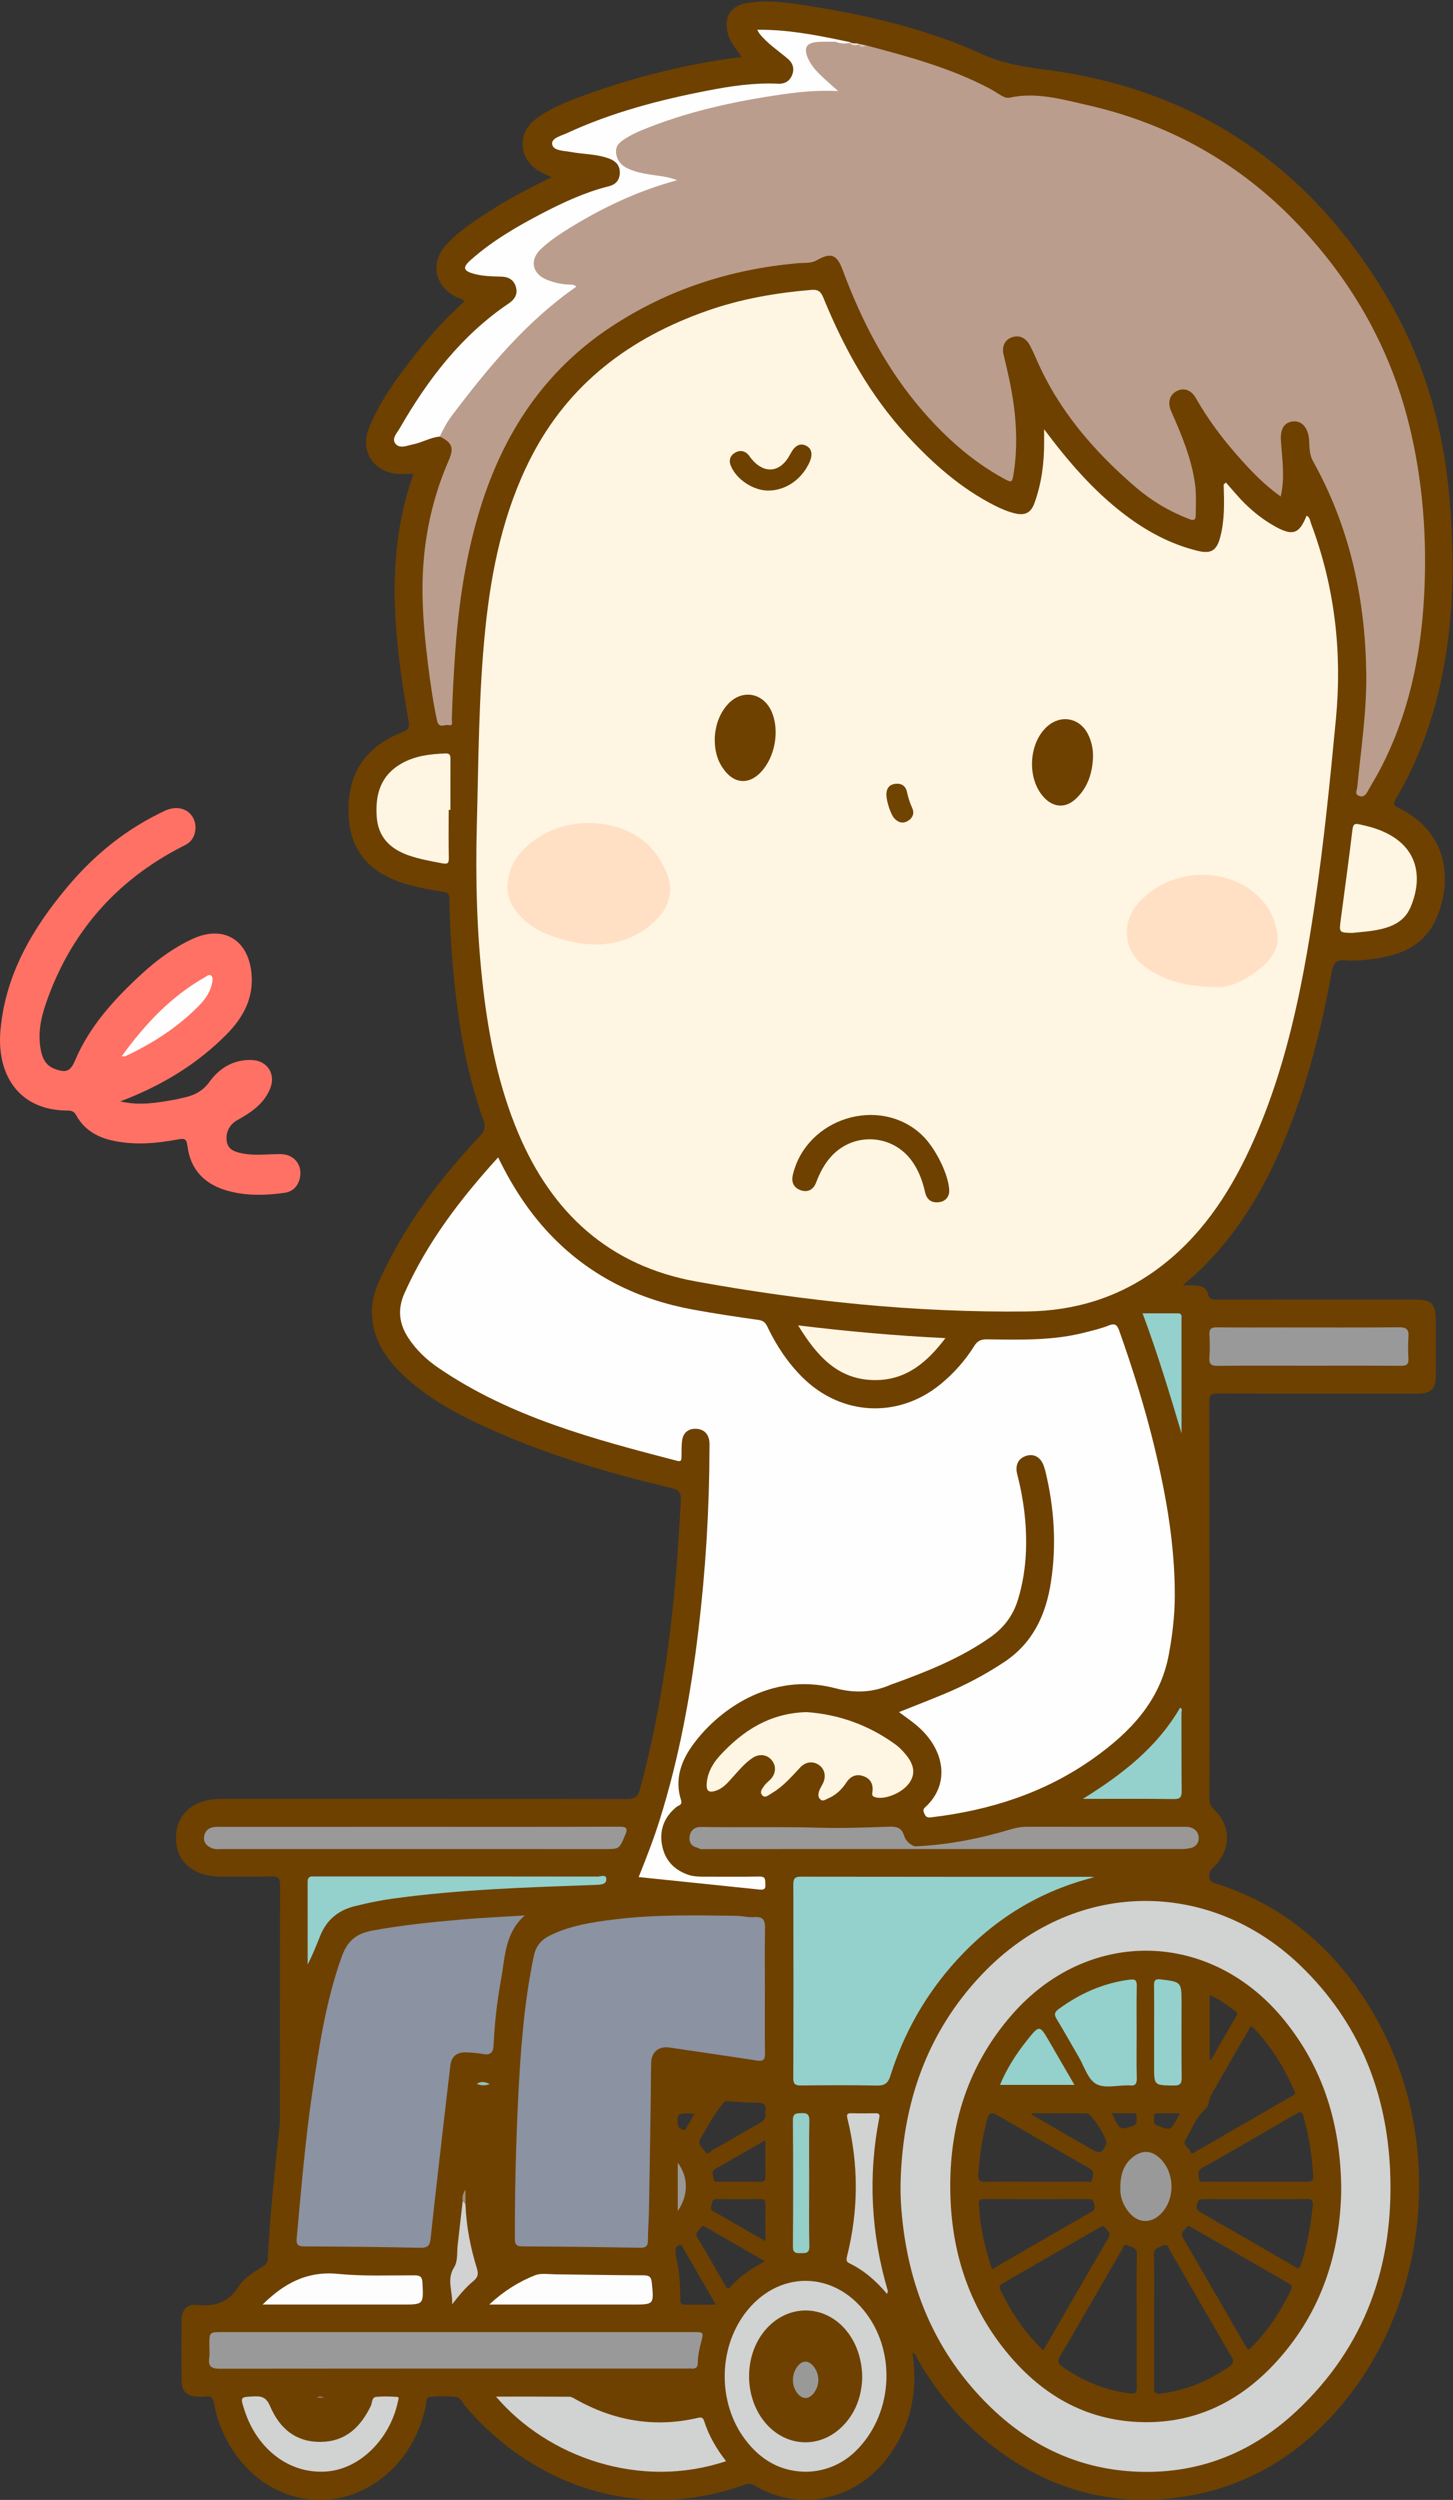 <?xml version="1.0" encoding="UTF-8"?>
<!DOCTYPE svg PUBLIC "-//W3C//DTD SVG 1.1//EN" "http://www.w3.org/Graphics/SVG/1.1/DTD/svg11.dtd">
<svg version="1.1" xmlns="http://www.w3.org/2000/svg" xmlns:xlink="http://www.w3.org/1999/xlink" x="0" y="0" width="832" height="1431" viewBox="0, 0, 832, 1431">
  <rect x="0" y="0" width="832" height="1431" fill="#333333" stroke="none"/>
  <defs>
    <clipPath id="Clip_1">
      <path d="M0.06,0.85 L831.727,0.85 L831.727,1431 L0.06,1431 z"/>
    </clipPath>
  </defs>
  <g id="Layer_1">
    <g clip-path="url(#Clip_1)">
      <path d="M679.113,1275.34 C680.253,1273.3 681.548,1274.58 682.804,1275.3 C701.082,1285.84 719.357,1296.38 737.653,1306.89 C739.247,1307.81 740.316,1308.55 739.278,1310.72 C733.482,1322.81 726.235,1333.88 716.782,1343.44 C716.318,1343.91 715.811,1344.34 715.412,1344.7 C713.888,1344.92 713.703,1343.7 713.251,1342.92 C701.263,1322.21 689.349,1301.47 677.283,1280.81 C675.588,1277.91 678.176,1277.02 679.113,1275.34 z M678.848,1224.73 C682.524,1218.89 684.626,1212.01 690.138,1207.36 C692.519,1205.35 691.894,1202.07 693.252,1199.68 C700.465,1186.98 707.787,1174.35 715.122,1161.72 C715.666,1160.78 716.019,1158.95 717.867,1160.88 C727.981,1171.46 735.505,1183.68 741.251,1197.06 C741.316,1197.21 741.389,1197.36 741.504,1197.61 C741.719,1199.07 740.438,1199.41 739.485,1199.97 C721.244,1210.52 703.001,1221.07 684.731,1231.57 C683.881,1232.06 682.509,1233.54 681.839,1231.87 C680.868,1229.45 676.85,1227.9 678.848,1224.73 z M692.672,1142.04 C698.369,1144.38 702.867,1147.95 707.487,1151.34 C708.779,1152.29 708.471,1153.11 707.806,1154.25 C703.001,1162.49 698.251,1170.76 693.484,1179.02 C693.213,1178.94 692.942,1178.86 692.672,1178.78 C692.672,1166.71 692.672,1154.63 692.672,1142.04 z M746.297,1211.17 C749.441,1222.41 751.335,1233.83 751.908,1245.5 C752.062,1248.65 750.665,1248.93 748.115,1248.9 C738.473,1248.78 728.828,1248.85 719.185,1248.85 C709.541,1248.85 699.897,1248.88 690.253,1248.82 C688.805,1248.81 686.752,1249.69 686.534,1246.91 C686.359,1244.68 685.39,1242.68 688.305,1241.03 C706.49,1230.73 724.573,1220.25 742.632,1209.73 C744.831,1208.44 745.617,1208.74 746.297,1211.17 z M751.691,1262.44 C750.585,1273.88 748.499,1285.1 745.054,1296.1 C743.982,1299.52 742.636,1298.15 740.868,1297.13 C723.038,1286.83 705.216,1276.52 687.332,1266.33 C685.175,1265.1 684.88,1263.97 685.472,1261.59 C686.067,1259.2 687.159,1258.8 689.246,1258.82 C699.231,1258.89 709.217,1258.85 719.202,1258.85 C728.855,1258.85 738.509,1258.94 748.159,1258.79 C751,1258.74 751.97,1259.54 751.691,1262.44 z M703.868,1354.7 C692.035,1362.84 679.239,1368.28 664.874,1370.11 C661.122,1370.59 660.79,1369.37 660.819,1366.31 C660.938,1353.66 660.869,1341 660.869,1328.35 C660.869,1315.86 661.112,1303.37 660.731,1290.9 C660.606,1286.78 663.076,1286.7 665.589,1285.55 C669.01,1283.99 669.16,1286.92 670.07,1288.49 C681.755,1308.59 693.299,1328.78 705.057,1348.84 C706.654,1351.57 706.446,1352.92 703.868,1354.7 z M660.912,1211.65 C660.621,1209.22 662.593,1209.72 663.975,1209.7 C667.622,1209.65 671.27,1209.68 675.698,1209.68 C674.819,1211.28 674.364,1212.13 673.89,1212.97 C670.118,1219.65 670.205,1219.41 663.005,1216.88 C659.705,1215.72 661.133,1213.5 660.912,1211.65 z M650.872,1328.41 C650.872,1341.06 650.786,1353.7 650.933,1366.35 C650.97,1369.49 650.434,1370.48 646.907,1370.04 C632.722,1368.26 620.069,1362.88 608.403,1354.82 C605.987,1353.15 605.182,1351.86 606.925,1348.9 C618.794,1328.72 630.422,1308.4 642.188,1288.16 C643.031,1286.71 643.198,1284.05 646.323,1285.51 C648.65,1286.6 651.096,1286.56 650.995,1290.48 C650.666,1303.12 650.872,1315.77 650.872,1328.41 z M572.917,1310.98 C572.009,1309.11 572.282,1308.09 574.135,1307.03 C592.56,1296.48 610.942,1285.85 629.324,1275.23 C630.679,1274.44 631.951,1273.56 633.07,1275.48 C634.034,1277.13 636.464,1277.97 634.763,1280.88 C622.287,1302.2 609.996,1323.63 597.407,1345.44 C586.617,1335.22 579.075,1323.6 572.917,1310.98 z M560.504,1261.78 C560.388,1259.66 560.868,1258.81 563.141,1258.81 C583.266,1258.88 603.391,1258.88 623.516,1258.81 C625.811,1258.8 626.271,1260.11 626.622,1261.84 C626.954,1263.47 627.347,1264.75 625.274,1265.94 C606.269,1276.79 587.355,1287.8 568.083,1298.96 C563.845,1286.66 561.199,1274.44 560.504,1261.78 z M560.161,1244.79 C560.946,1233.98 562.456,1223.33 565.325,1212.85 C566.283,1209.35 567.814,1208.9 570.58,1210.49 C588.422,1220.78 606.217,1231.15 624.116,1241.34 C626.924,1242.94 625.616,1245.01 625.55,1246.97 C625.457,1249.71 623.217,1248.8 621.773,1248.81 C612.115,1248.89 602.457,1248.85 592.799,1248.85 C583.308,1248.85 573.813,1248.71 564.327,1248.93 C561.066,1249 559.918,1248.14 560.161,1244.79 z M590.994,1209.69 C601.426,1209.69 611.858,1209.64 622.289,1209.72 C625.21,1209.74 634.534,1224.73 633.406,1227.36 C631.177,1232.57 629.796,1233 624.799,1230.12 C613.484,1223.58 602.166,1217.05 590.848,1210.52 C590.897,1210.24 590.946,1209.97 590.994,1209.69 z M647.049,1209.73 C648.565,1209.8 651.057,1208.61 650.87,1211.88 C650.747,1214.01 651.598,1216.13 648.14,1217.15 C641.221,1219.17 641.318,1219.5 636.685,1209.69 C640.448,1209.69 643.754,1209.59 647.049,1209.73 z M434.572,1215.64 C425.562,1220.57 416.746,1225.86 407.791,1230.89 C406.617,1231.55 405.071,1234.01 403.78,1231.62 C402.537,1229.32 398.889,1227.77 401.13,1224.02 C405.261,1217.11 409.043,1209.99 414.221,1203.75 C415.367,1202.37 416.557,1202.81 417.785,1202.87 C422.918,1203.1 428.051,1203.66 433.179,1203.61 C437.175,1203.57 439.271,1204.62 438.139,1208.93 C438.918,1212.26 437.454,1214.06 434.572,1215.64 z M435.326,1248.89 C427.341,1248.8 419.354,1248.85 411.367,1248.86 C410.007,1248.86 408.575,1249 408.601,1246.99 C408.624,1245.17 406.886,1243.12 409.451,1241.65 C418.781,1236.31 428.089,1230.94 438.252,1225.09 C438.252,1232.82 438.188,1239.45 438.288,1246.08 C438.322,1248.31 437.416,1248.91 435.326,1248.89 z M438.267,1262.33 C438.242,1268.82 438.258,1275.3 438.258,1282.87 C427.785,1276.85 418.065,1271.21 408.291,1265.67 C406.026,1264.38 407.539,1262.85 407.648,1261.35 C407.783,1259.51 408.663,1258.8 410.537,1258.82 C418.858,1258.88 427.181,1258.93 435.501,1258.8 C438.322,1258.75 438.275,1260.39 438.267,1262.33 z M418.192,1309.09 C416.657,1310.78 416.139,1309.78 415.372,1308.45 C410.073,1299.23 404.84,1289.97 399.341,1280.87 C397.595,1277.98 400.16,1277.08 401.092,1275.4 C402.2,1273.4 403.479,1274.5 404.78,1275.25 C415.68,1281.55 426.593,1287.83 437.994,1294.4 C430.377,1298.41 423.71,1303.02 418.192,1309.09 z M392.548,1319.23 C390.542,1319.26 389.52,1318.78 389.529,1316.48 C389.561,1307.99 389.062,1299.54 386.949,1291.25 C386.669,1290.15 386.986,1288.92 386.882,1287.76 C386.753,1286.33 387.529,1285.66 388.698,1285.18 C390.369,1284.5 390.679,1285.93 391.213,1286.85 C397.293,1297.34 403.342,1307.85 409.884,1319.2 C403.472,1319.2 398.009,1319.15 392.548,1319.23 z M397.594,1210 C396.007,1212.8 394.778,1215.13 393.388,1217.36 C392.867,1218.19 392.688,1219.8 390.944,1219.06 C389.551,1218.47 388.35,1217.98 388.166,1216.06 C387.564,1209.77 388.273,1209.23 397.594,1210 z M694.443,719.477 C715.145,696.937 728.974,670.358 739.685,641.987 C750.169,614.222 757.345,585.543 762.546,556.377 C763.436,551.386 765.031,549.273 770.254,549.725 C775.893,550.212 781.561,549.545 787.182,548.782 C802.284,546.73 815.375,541.145 822.104,526.441 C831.725,505.414 830.068,476.779 800.875,462.51 C797.748,460.982 797.669,459.969 799.309,457.195 C810.639,438.027 818.56,417.472 823.758,395.843 C832.575,359.161 833.152,322.077 829.931,284.676 C826.361,243.235 814.787,204.439 793.407,168.713 C748.953,94.432 684.072,50.845 597.991,39.782 C585.621,38.192 573.923,36.305 562.265,30.989 C530.01,16.278 495.617,8.407 460.691,3.006 C449.696,1.306 438.571,-0.208 427.396,1.827 C418.472,3.451 414.757,9.224 416.498,18.036 C417.63,23.762 421.428,27.929 424.69,32.586 C394.448,36.44 365.424,43.518 337.144,53.643 C326.498,57.455 315.821,61.346 306.687,68.223 C296.049,76.232 296.975,90.772 308.396,97.761 C310.648,99.139 313.142,100.121 315.845,101.442 C303.722,107.35 291.915,113.403 280.764,120.632 C271.679,126.521 262.469,132.323 255.208,140.479 C246.205,150.593 249.028,163.819 261.129,169.98 C262.655,170.757 264.642,170.773 265.855,172.623 C254.709,182.566 244.874,193.627 235.841,205.391 C226.305,217.809 217.033,230.46 211.222,245.146 C205.94,258.498 214.233,270.724 228.61,271.279 C231.243,271.381 233.883,271.294 236.694,271.294 C232.462,283.553 229.419,296.124 227.766,309.014 C223.411,342.957 227.672,376.427 233.444,409.794 C234.749,417.337 234.984,417.283 228.053,420.119 C226.518,420.747 224.99,421.418 223.533,422.205 C205.279,432.056 198.466,447.863 199.697,467.907 C200.827,486.305 210.678,497.994 227.525,504.345 C235.973,507.53 244.829,509.088 253.69,510.484 C256.34,510.901 257.304,511.668 257.341,514.457 C257.527,528.605 258.333,542.725 259.65,556.819 C262.337,585.557 267.053,613.888 276.801,641.167 C278.172,645.002 277.566,647.325 274.795,650.28 C251.566,675.05 231.276,701.903 217.222,733.078 C214.661,738.761 212.939,744.635 212.951,750.887 C212.98,766.201 220.814,777.719 231.434,787.669 C244.955,800.336 261.035,809.075 277.718,816.718 C311.851,832.357 347.64,843.062 384.084,851.67 C388.595,852.735 390.156,854.235 389.868,859.082 C388.755,877.857 387.646,896.625 385.759,915.344 C382.066,951.984 376.103,988.209 366.57,1023.82 C365.334,1028.44 363.414,1029.85 358.552,1029.84 C281.232,1029.66 203.912,1029.71 126.591,1029.71 C110.854,1029.72 100.818,1038.32 100.777,1051.83 C100.734,1065.72 110.575,1074.19 126.755,1074.19 C136.253,1074.19 145.76,1074.43 155.246,1074.08 C159.578,1073.92 160.389,1075.4 160.377,1079.42 C160.236,1123.74 160.292,1168.07 160.275,1212.4 C160.275,1214.22 160.166,1216.06 159.97,1217.87 C157.279,1242.86 154.611,1267.85 153.358,1292.96 C153.248,1295.15 152.306,1296.22 150.677,1297.27 C145.62,1300.51 139.931,1303.64 136.861,1308.59 C130.984,1318.06 123.109,1320.56 112.7,1319.34 C107.327,1318.72 104.103,1322.05 104.017,1327.37 C103.823,1339.37 103.825,1351.37 104.006,1363.37 C104.086,1368.7 107.233,1371.54 112.529,1371.81 C114.191,1371.89 115.89,1372.03 117.521,1371.79 C120.876,1371.3 122.081,1372.73 122.644,1375.97 C124.374,1385.92 128.234,1395.08 133.891,1403.45 C155.467,1435.4 196.34,1440.35 223.733,1414.16 C234.366,1404 240.787,1391.38 243.878,1377.01 C244.257,1375.25 243.652,1372.23 246.017,1372.01 C250.972,1371.55 256.036,1371.52 260.984,1372.02 C263.706,1372.3 264.831,1375.49 266.518,1377.46 C306.348,1424.11 367.141,1443.73 426.471,1422.24 C428.584,1421.48 430.136,1421.61 432.015,1422.73 C458.395,1438.55 491.206,1430.83 509.322,1405.38 C521.869,1387.76 525.678,1368.08 522.476,1346.71 C524.441,1347.42 524.731,1349.25 525.5,1350.58 C535.931,1368.65 548.972,1384.54 565.188,1397.68 C598.974,1425.06 637.401,1436.08 680.418,1428.69 C717.493,1422.32 747.102,1402.83 770.474,1373.88 C818.601,1314.28 826.302,1225.56 789.375,1157.75 C768.313,1119.08 737.891,1091.2 695.233,1077.83 C691.59,1076.69 691.36,1072.07 694.703,1068.94 C705.04,1059.26 705.268,1045.13 694.937,1035.55 C692.762,1033.53 692.51,1031.53 692.511,1028.99 C692.539,953.5 692.566,878.013 692.442,802.526 C692.436,798.611 693.425,797.632 697.328,797.648 C735.487,797.803 773.648,797.747 811.808,797.735 C819.358,797.733 822.081,795.116 822.143,787.591 C822.227,777.26 822.167,766.928 822.164,756.596 C822.16,746.105 820.009,743.918 809.683,743.917 C772.194,743.915 734.704,743.907 697.214,743.936 C694.665,743.938 692.523,744.205 691.698,740.681 C690.901,737.278 687.886,735.832 684.397,735.762 C682.356,735.721 680.314,735.754 677.193,735.754 C684.004,730.168 689.387,724.981 694.443,719.477" fill="#6E4100"/>
      <path d="M68.862,630.443 C80.039,633.11 90.192,631.193 100.344,629.406 C101.979,629.119 103.58,628.645 105.206,628.303 C111.176,627.048 116.023,624.651 119.914,619.304 C125.704,611.35 133.747,606.404 144.188,606.766 C152.951,607.069 158.001,614.641 154.794,622.833 C151.279,631.812 143.8,636.776 135.847,641.2 C131.498,643.619 129.181,648.021 129.807,653.037 C130.426,658 134.216,659.266 138.268,660.129 C145.703,661.714 153.204,660.577 160.677,660.631 C168.391,660.686 173.392,666.866 171.698,674.375 C170.652,679.009 167.663,682.115 162.898,682.79 C152.29,684.292 141.665,684.597 131.173,681.851 C117.604,678.3 109.019,669.988 107.293,655.737 C106.806,651.716 105.403,651.558 101.919,652.214 C89.271,654.592 76.513,655.681 63.786,652.742 C55.176,650.754 48.055,646.404 43.666,638.446 C42.559,636.44 41.285,635.704 38.981,635.71 C10.622,635.789 -1.929,614.971 0.239,589.989 C3.037,557.746 18.659,531.337 38.941,507.268 C54.361,488.97 72.673,474.223 94.479,464.069 C100.3,461.359 106.227,462.412 109.521,466.531 C112.643,470.435 112.761,476.35 109.887,480.513 C108.283,482.837 105.825,483.817 103.456,485.045 C65.971,504.496 40.251,534.222 26.405,574.066 C23.231,583.198 21.34,592.723 23.692,602.524 C24.724,606.824 26.86,610.132 31.186,611.788 C37.958,614.379 40.313,613.303 43.11,606.748 C51.474,587.148 65.53,571.89 80.92,557.696 C89.775,549.53 99.413,542.416 110.405,537.384 C127.79,529.426 141.925,537.713 143.955,556.671 C145.493,571.038 139.367,582.336 129.804,592.022 C113.674,608.36 94.508,620.202 73.256,628.741 C72.052,629.225 70.837,629.679 68.862,630.443" fill="#FF7164"/>
    </g>
    <path d="M597.879,245.733 C611.836,264.38 626.184,280.987 643.833,294.428 C656.389,303.991 670.046,311.417 685.49,315.239 C693.43,317.205 696.61,315.285 698.682,307.573 C701.352,297.628 700.984,287.502 700.676,277.365 C701.106,276.974 701.536,276.583 701.966,276.192 C705.542,280.195 708.924,284.396 712.742,288.153 C718.09,293.418 724.008,298.031 730.64,301.633 C740.316,306.888 744.046,305.525 748.148,295.207 C750.111,296.051 750.117,298.072 750.696,299.613 C764.273,335.767 768.611,373.15 764.965,411.469 C761.56,447.254 758,483.031 752.694,518.597 C745.586,566.234 736.183,613.293 715.766,657.382 C703.224,684.464 686.903,708.721 662.434,726.639 C640.348,742.812 615.35,750.369 588.204,750.694 C524.405,751.457 461.201,744.879 398.525,733.532 C348.841,724.537 316.071,694.409 296.744,648.58 C285.721,622.442 280.139,594.978 276.799,566.978 C273.023,535.333 272.196,503.526 273.043,471.728 C274.031,434.639 274.086,397.483 277.839,360.52 C281.302,326.415 288.142,293.126 303.858,262.24 C325.524,219.659 360.783,193.329 405.055,177.841 C424.336,171.096 444.266,167.614 464.576,165.932 C468.308,165.623 469.959,166.734 471.406,170.28 C483.238,199.259 498.216,226.406 519.607,249.56 C534.249,265.409 550.272,279.635 569.739,289.464 C573.447,291.336 577.281,292.951 581.349,293.903 C586.94,295.211 590.31,293.509 592.28,288.118 C596.443,276.727 597.937,264.89 597.88,252.818 C597.871,250.857 597.879,248.896 597.879,245.733" fill="#FEF5E2"/>
    <path d="M495.679,25.915 C519.798,32.275 543.876,38.76 566.151,50.413 C568.506,51.645 570.746,53.099 573.012,54.492 C574.618,55.479 576.358,56.286 578.208,55.884 C593.325,52.591 607.849,56.806 622.224,60.051 C668.008,70.384 707.832,92.179 740.648,125.735 C773.152,158.972 795.877,198.214 806.966,243.533 C814.797,275.538 817.212,308.277 815.456,341.159 C813.595,376.021 806.441,409.703 789.994,440.917 C787.901,444.889 785.514,448.705 783.349,452.641 C782.243,454.653 781.084,456.504 778.388,455.652 C775.38,454.703 777.004,452.383 777.175,450.641 C779.292,428.969 782.628,407.359 782.338,385.536 C781.768,342.639 772.892,301.718 751.815,263.917 C750.131,260.897 749.885,257.598 749.704,254.267 C749.632,252.936 749.646,251.591 749.443,250.28 C748.49,244.116 744.925,240.654 740.23,241.249 C735.044,241.905 733.034,245.782 733.464,252.432 C734.133,262.77 735.922,273.161 733.335,284.22 C723.598,277.272 715.856,269.074 708.425,260.624 C699.508,250.485 691.471,239.667 684.772,227.887 C682.095,223.178 677.952,221.779 673.921,223.803 C669.758,225.894 668.383,230.35 670.618,235.398 C676.487,248.651 682.069,261.975 684.214,276.471 C685.123,282.621 684.711,288.765 684.698,294.919 C684.691,298.033 683.197,297.978 680.823,297.067 C669.667,292.79 659.502,286.772 650.482,279.031 C626.346,258.317 605.906,234.675 593.222,205.059 C592.174,202.613 591.004,200.214 589.793,197.843 C587.428,193.215 583.442,191.508 579.1,193.182 C575.374,194.618 573.536,198.412 574.679,203.1 C576.923,212.307 579.038,221.532 580.356,230.928 C582.216,244.189 582.511,257.46 580.459,270.716 C579.578,276.408 579.382,276.475 574.431,273.753 C556.837,264.081 542.041,250.912 528.94,235.933 C507.961,211.946 493.476,184.121 482.465,154.391 C479.194,145.56 475.737,144.381 467.622,149.017 C464.276,150.929 460.185,150.363 456.434,150.702 C417.953,154.184 382.239,165.741 349.887,187.088 C311.603,212.351 288.071,248.29 274.821,291.538 C266.598,318.381 262.548,345.961 260.621,373.915 C259.752,386.532 259.059,399.148 258.712,411.788 C258.676,413.107 259.772,415.704 256.704,415.054 C254.465,414.58 251.268,417.253 250.225,412.373 C247.927,401.625 246.394,390.773 245.039,379.901 C243.354,366.372 242.055,352.772 241.933,339.133 C241.698,312.871 246.45,287.546 257.01,263.387 C260.102,256.315 258.836,253.336 251.845,249.893 C250.839,246.323 253.283,243.885 254.915,241.339 C261.401,231.219 269.13,222.027 276.866,212.865 C289.335,198.096 302.252,183.756 317.498,171.717 C320.496,169.35 323.56,167.081 327.67,164.267 C322.503,164.204 318.427,163.208 314.407,161.932 C309.661,160.426 306.004,157.753 304.811,152.705 C303.527,147.274 306.272,143.36 310.245,140.165 C323.044,129.871 337.206,121.788 352.066,114.927 C362.336,110.185 372.699,105.603 383.69,103.012 C378.273,101.993 372.572,101.603 367.036,100.258 C364.604,99.668 362.188,99.001 359.897,97.997 C355.314,95.989 352.198,92.635 351.687,87.549 C351.194,82.641 354.702,79.923 358.305,77.782 C367.091,72.562 376.663,69.094 386.399,66.136 C408.439,59.438 430.89,54.546 453.772,51.902 C461.178,51.047 468.633,49.901 476.649,50.719 C472.104,46.985 468.033,43.479 464.75,39.169 C463.841,37.975 462.887,36.823 462.181,35.49 C458.104,27.797 461.076,22.652 469.789,22.604 C472.756,22.588 475.776,22.55 478.705,23.313 C481.153,24.033 483.691,24.11 486.2,24.383 C487.717,25.303 489.389,25.469 491.111,25.373 C492.592,25.899 494.002,27.031 495.679,25.915" fill="#BB9D8D"/>
    <path d="M285.236,662.505 C293.675,679.886 303.739,695.234 316.867,708.538 C339.031,731.001 366.027,743.978 396.759,749.622 C409.189,751.905 421.701,753.772 434.217,755.539 C436.912,755.92 438.211,756.933 439.332,759.287 C444.52,770.169 451.065,780.102 459.724,788.638 C481.886,810.485 514.412,812.096 538.517,792.376 C546.185,786.102 552.692,778.759 557.925,770.38 C559.75,767.458 561.806,766.629 565.131,766.667 C583.936,766.881 602.795,767.51 621.251,762.73 C625.75,761.564 630.343,760.555 634.625,758.815 C638.273,757.332 639.604,758.1 640.9,761.762 C648.775,784.014 655.826,806.512 661.331,829.464 C667.982,857.189 672.815,885.19 672.69,913.835 C672.641,925.009 671.322,936.048 669.28,947.044 C664.327,973.717 647.189,991.52 626.21,1006.45 C598.3,1026.3 566.748,1036.32 533.021,1040.29 C531.262,1040.49 530.26,1040.18 529.469,1038.5 C528.777,1037.04 528.204,1035.91 529.694,1034.57 C544.424,1021.29 541.272,1000.739 523.824,986.779 C520.974,984.499 517.975,982.405 514.782,980.029 C523.479,976.552 532.069,973.233 540.567,969.692 C552.558,964.696 563.993,958.678 574.864,951.493 C591.412,940.556 598.856,924.508 601.767,905.649 C605.063,884.289 603.68,863.18 598.622,842.245 C598.388,841.278 598.078,840.327 597.764,839.381 C596.102,834.366 592.367,832.033 587.969,833.247 C583.222,834.557 581.086,838.493 582.452,843.781 C586.097,857.883 587.945,872.201 587.514,886.763 C587.223,896.6 585.771,906.261 582.872,915.73 C580.12,924.717 574.881,931.661 567.278,937.042 C550.27,949.08 531.155,956.701 511.751,963.734 C511.439,963.848 511.1,963.896 510.799,964.031 C500.236,968.775 490.028,969.454 478.271,966.367 C441.057,956.595 410.316,979.431 396.046,999.743 C389.605,1008.91 386.387,1019.14 389.959,1030.39 C390.877,1033.29 388.519,1033.38 387.346,1034.34 C380.567,1039.88 377.621,1047.03 378.982,1055.55 C380.344,1064.08 385.367,1069.99 393.601,1072.99 C396.468,1074.04 399.441,1074.23 402.449,1074.23 C413.28,1074.22 424.112,1074.35 434.94,1074.16 C438.773,1074.09 438.049,1076.45 438.254,1078.72 C438.533,1081.81 436.827,1081.81 434.572,1081.58 C411.757,1079.19 388.938,1076.85 365.708,1074.46 C370.127,1063.43 374.337,1052.63 377.806,1041.56 C388.839,1006.36 395.468,970.271 399.857,933.709 C404.028,898.962 406.185,864.099 406.25,829.105 C406.252,827.607 406.347,826.083 406.119,824.616 C405.463,820.402 402.741,818.072 398.655,817.87 C394.539,817.666 391.456,819.791 390.7,823.936 C390.11,827.172 390.322,830.558 390.23,833.879 C390.185,835.507 390.237,836.862 387.8,836.228 C340.136,823.825 292.514,811.299 251.056,783.004 C244.293,778.389 238.347,772.778 233.803,765.837 C228.488,757.717 227.528,749.404 231.584,740.306 C244.557,711.213 263.56,686.356 285.236,662.505" fill="#FEFEFE"/>
    <path d="M437.989,1138.98 C437.989,1151.14 437.877,1163.3 438.057,1175.45 C438.111,1179.09 436.967,1180.04 433.419,1179.49 C416.681,1176.9 399.911,1174.51 383.158,1172.02 C377.342,1171.15 373.053,1174.59 372.882,1180.61 C372.687,1187.43 372.738,1194.26 372.634,1201.09 C372.31,1222.55 371.992,1244.01 371.608,1265.47 C371.507,1271.12 371.008,1276.76 371.016,1282.41 C371.021,1285.66 369.887,1286.68 366.641,1286.63 C344.013,1286.25 321.383,1285.98 298.752,1285.85 C295.173,1285.82 294.824,1284.16 294.817,1281.25 C294.756,1255.12 295.369,1229.02 296.62,1202.93 C297.959,1175.02 299.92,1147.2 305.629,1119.77 C306.788,1114.2 309.63,1110.55 314.61,1108.06 C326.283,1102.21 338.936,1100.33 351.637,1098.74 C374.824,1095.84 398.136,1096.34 421.429,1096.63 C424.906,1096.68 428.417,1097.68 431.843,1097.39 C437.582,1096.91 438.194,1099.79 438.08,1104.51 C437.802,1115.99 437.99,1127.49 437.989,1138.98" fill="#8B92A1"/>
    <path d="M300.551,1096.42 C288.991,1106.39 289.241,1120.42 286.88,1133.27 C284.598,1145.69 283.187,1158.27 282.631,1170.91 C282.454,1174.93 280.746,1176.48 276.683,1175.78 C273.418,1175.22 270.081,1174.88 266.768,1174.81 C261.49,1174.7 258.495,1177.16 257.882,1182.29 C255.438,1202.75 253.117,1223.22 250.774,1243.69 C249.319,1256.41 247.854,1269.12 246.512,1281.85 C246.132,1285.45 244.697,1286.74 240.846,1286.66 C218.545,1286.21 196.238,1285.96 173.932,1285.87 C170.1,1285.86 169.601,1284.32 169.898,1281.09 C172.47,1253.12 174.778,1225.12 178.884,1197.32 C182.744,1171.2 186.703,1145.08 195.675,1120.01 C198.72,1111.5 203.6,1106.9 212.818,1105.18 C229.859,1101.99 247.023,1100.26 264.232,1098.77 C276.315,1097.72 288.443,1097.19 300.551,1096.42" fill="#8B92A1"/>
    <path d="M626.644,1074.54 C595.352,1082.42 569.292,1098.48 547.784,1122.08 C530.27,1141.29 517.654,1163.43 509.849,1188.19 C508.398,1192.79 506.358,1193.89 501.858,1193.8 C487.546,1193.51 473.223,1193.61 458.907,1193.76 C455.677,1193.79 454.23,1193.31 454.245,1189.52 C454.387,1152.56 454.358,1115.6 454.28,1078.64 C454.274,1075.57 454.941,1074.24 458.383,1074.24 C513.656,1074.34 568.93,1074.31 624.203,1074.32 C625.017,1074.32 625.831,1074.46 626.644,1074.54" fill="#94D1CC"/>
    <path d="M478.563,23.907 C474.9,23.939 471.212,23.71 467.581,24.064 C461.735,24.634 460.179,27.48 462.467,32.968 C464.435,37.689 467.946,41.265 471.607,44.682 C474.009,46.924 476.505,49.064 479.945,52.129 C468.727,51.579 458.728,52.478 448.798,53.897 C420.908,57.883 393.481,63.778 367.324,74.594 C364.259,75.862 361.237,77.342 358.432,79.101 C355.495,80.943 352.417,82.937 352.757,87.2 C353.11,91.634 355.525,94.623 359.419,96.435 C365.39,99.214 371.888,99.864 378.296,100.789 C381.245,101.214 384.109,101.79 387.755,103.15 C364.382,109.469 343.712,119.481 324.095,131.797 C319.01,134.99 314.083,138.425 309.713,142.551 C303.063,148.83 304.694,156.75 313.28,160.198 C317.003,161.694 320.88,162.587 324.905,162.871 C326.632,162.993 328.556,162.576 329.979,164.13 C301.341,184.003 279.55,210.394 258.826,237.814 C256.001,241.551 253.787,245.644 251.845,249.893 C246.461,250.372 241.787,253.294 236.58,254.342 C233.219,255.018 229.125,257.004 226.603,254.181 C223.952,251.214 227.323,247.874 228.834,245.246 C244.908,217.284 264.164,192.036 291.292,173.702 C294.639,171.44 296.564,168.512 295.457,164.412 C294.365,160.366 291.372,158.482 287.28,158.359 C281.789,158.193 276.273,158.136 270.951,156.62 C265.356,155.026 264.881,152.982 269.227,149.093 C281.598,138.026 295.836,129.748 310.448,122.125 C322.675,115.747 335.187,109.974 348.674,106.616 C352.387,105.691 354.735,103.28 354.909,99.183 C355.091,94.887 352.793,92.33 349.047,90.876 C341.799,88.063 333.994,88.355 326.493,86.935 C322.623,86.202 316.839,86.373 316.177,82.63 C315.547,79.066 321.296,77.756 324.577,76.238 C350.232,64.367 377.368,57.262 404.997,51.893 C418.408,49.288 431.908,47.244 445.654,47.922 C449.438,48.109 452.191,46.374 453.557,43.005 C455.011,39.418 454.072,36.128 451.049,33.585 C445.579,28.984 439.557,25.009 434.98,19.4 C434.58,18.91 434.326,18.302 433.59,17.036 C450.281,16.863 465.997,19.782 481.671,23.077 C481.135,25.227 479.739,24.156 478.563,23.907" fill="#FEFEFE"/>
    <path d="M261.753,1334.93 C306.906,1334.93 352.059,1334.93 397.212,1334.93 C402.925,1334.93 402.929,1334.95 401.483,1340.61 C400.495,1344.48 399.562,1348.37 399.584,1352.39 C399.598,1354.95 398.54,1356.07 395.972,1355.8 C395.149,1355.71 394.308,1355.78 393.475,1355.78 C304.335,1355.78 215.196,1355.74 126.057,1355.9 C120.965,1355.91 119.083,1354.64 119.827,1349.57 C120.163,1347.29 119.884,1344.91 119.884,1342.58 C119.885,1334.93 119.885,1334.93 127.295,1334.93 C150.454,1334.93 173.614,1334.93 196.773,1334.93 C218.433,1334.93 240.093,1334.93 261.753,1334.93" fill="#999999"/>
    <path d="M461.329,1414.87 C446.563,1414.72 435.289,1407.87 426.623,1396.35 C411.153,1375.79 411.109,1345.13 426.376,1324.5 C445,1299.34 477.386,1299.28 496.106,1324.38 C513.767,1348.06 510.758,1383.37 489.352,1403.63 C481.737,1410.84 471.784,1414.82 461.329,1414.87" fill="#D1D2D2"/>
    <path d="M461.913,980.046 C480.167,981.297 497.459,987.42 512.887,998.661 C515.142,1000.305 517.112,1002.45 518.887,1004.62 C523.772,1010.62 524.176,1015.9 520.404,1020.96 C516.219,1026.58 506.197,1030.47 500.911,1028.68 C499.132,1028.07 499.362,1027.13 499.566,1025.66 C500.164,1021.35 498.488,1018.07 494.271,1016.65 C490.068,1015.24 486.854,1016.87 484.493,1020.53 C481.906,1024.53 478.458,1027.64 474.056,1029.51 C472.666,1030.1 471.046,1031.49 469.505,1029.77 C468.235,1028.36 468.565,1026.61 469.112,1025.04 C469.597,1023.65 470.442,1022.38 471.118,1021.06 C473.174,1017.01 472.322,1012.72 468.996,1010.35 C465.628,1007.95 461.346,1008.36 458.202,1011.73 C453.085,1017.2 448.181,1022.9 441.571,1026.67 C440.015,1027.56 438.059,1029.64 436.331,1027.47 C434.842,1025.6 436.58,1023.68 437.689,1022.09 C438.526,1020.9 439.724,1019.94 440.804,1018.92 C444.211,1015.71 444.728,1011.16 442.05,1007.74 C439.385,1004.32 434.801,1003.66 430.877,1006.29 C426.552,1009.2 423.247,1013.19 419.789,1017.02 C417.013,1020.09 414.39,1023.41 410.303,1024.91 C405.977,1026.49 404.275,1025.29 404.664,1020.76 C405.2,1014.52 408.197,1009.28 412.292,1004.85 C425.451,990.58 440.863,980.577 461.913,980.046" fill="#FEF5E2"/>
    <path d="M415.75,1408.8 C366.853,1425.25 313.915,1406.84 284.006,1371.86 C298.311,1371.86 312.203,1371.82 326.094,1371.93 C327.298,1371.94 328.55,1372.81 329.686,1373.44 C351.608,1385.71 374.782,1389.77 399.426,1384.07 C401.305,1383.64 402.462,1383.56 403.172,1385.78 C405.821,1394.08 410.081,1401.56 415.75,1408.8" fill="#D1D2D2"/>
    <path d="M240.259,1045.71 C278.253,1045.71 316.247,1045.77 354.24,1045.63 C358.57,1045.61 359.812,1046.22 357.875,1050.68 C354.549,1058.35 354.79,1058.45 346.253,1058.45 C273.265,1058.45 200.277,1058.46 127.289,1058.44 C125.305,1058.44 123.286,1058.72 121.358,1057.93 C118.484,1056.75 116.515,1054.84 116.846,1051.53 C117.165,1048.34 119.161,1046.4 122.291,1045.88 C123.917,1045.61 125.613,1045.72 127.278,1045.72 C164.938,1045.71 202.599,1045.71 240.259,1045.71" fill="#999999"/>
    <path d="M749.187,781.744 C731.865,781.744 714.543,781.632 697.224,781.832 C693.435,781.876 692.251,780.768 692.519,777.048 C692.829,772.74 692.785,768.381 692.529,764.066 C692.333,760.759 693.49,759.758 696.762,759.796 C709.918,759.949 723.077,759.859 736.234,759.859 C757.886,759.858 779.539,759.964 801.188,759.768 C805.416,759.73 806.786,761.085 806.494,765.181 C806.199,769.324 806.238,773.515 806.488,777.664 C806.692,781.057 805.33,781.833 802.149,781.809 C784.496,781.674 766.841,781.744 749.187,781.744" fill="#999999"/>
    <path d="M256.92,463.617 C256.92,472.759 256.778,481.904 256.993,491.041 C257.073,494.418 256.114,494.749 253.02,494.147 C246.495,492.878 239.937,491.772 233.671,489.521 C223.31,485.798 216.516,479.149 215.703,467.479 C214.804,454.564 218.059,443.685 230.051,436.961 C237.793,432.621 246.354,431.608 255.063,431.286 C258.238,431.168 257.93,433.164 257.927,435.198 C257.91,444.67 257.919,454.142 257.919,463.614 C257.586,463.615 257.253,463.616 256.92,463.617" fill="#FEF5E2"/>
    <path d="M176.166,1124.51 C176.166,1108.79 176.193,1093.07 176.138,1077.35 C176.129,1075.03 176.944,1073.92 179.332,1074.1 C180.326,1074.17 181.33,1074.1 182.33,1074.1 C235.645,1074.1 288.96,1074.09 342.274,1074.18 C343.936,1074.18 347.013,1072.74 347.189,1075.43 C347.387,1078.47 344.549,1078.82 341.765,1078.92 C302.848,1080.31 263.912,1081.47 225.259,1086.76 C217.848,1087.77 210.526,1089.29 203.252,1091.1 C193.67,1093.47 187.035,1098.91 183.306,1108.2 C181.117,1113.65 178.977,1119.13 176.166,1124.51" fill="#94D0CC"/>
    <path d="M774.234,534.022 C766.765,533.839 766.758,533.838 767.726,526.477 C770.001,509.186 772.384,491.908 774.466,474.594 C774.813,471.707 775.875,471.346 778.198,471.829 C782.756,472.777 787.242,473.947 791.537,475.788 C813.116,485.035 814.464,503.637 807.603,519.512 C803.903,528.074 796.013,530.97 787.591,532.499 C783.191,533.298 778.69,533.533 774.234,534.022" fill="#FEF5E2"/>
    <path d="M523.653,1056.9 C542.519,1056.1 560.902,1052.54 578.933,1047.08 C582,1046.15 585.022,1045.67 588.224,1045.67 C617.691,1045.73 647.159,1045.7 676.626,1045.71 C678.122,1045.71 679.665,1045.58 681.104,1045.89 C684.203,1046.56 686.197,1048.74 686.391,1051.77 C686.589,1054.87 684.809,1057.18 681.617,1057.88 C679.851,1058.27 678.002,1058.44 676.19,1058.44 C585.624,1058.47 495.058,1058.47 404.492,1058.45 C402.874,1058.44 401.14,1058.91 399.679,1057.73 C401.544,1055.85 403.974,1056.11 406.268,1056.11 C442.921,1056.06 479.574,1056.09 516.227,1056.06 C518.758,1056.05 521.148,1056.9 523.653,1056.9" fill="#999897"/>
    <path d="M183.52,1414.82 C164.067,1414.85 146.86,1400.96 140.012,1379.71 C137.473,1371.83 137.487,1372.12 145.601,1371.72 C150.333,1371.49 152.684,1372.7 154.694,1377.41 C160.05,1389.95 169.265,1397.99 183.754,1397.79 C198.007,1397.59 206.501,1389.21 212.344,1377.16 C213.221,1375.36 212.743,1372.26 215.429,1372 C219.382,1371.62 223.412,1371.77 227.389,1372.02 C228.798,1372.11 228.06,1373.62 227.89,1374.47 C223.521,1396.26 204.886,1415.33 183.52,1414.82" fill="#D1D2D2"/>
    <path d="M456.996,758.668 C485.485,762.131 512.89,764.6 541.355,765.961 C530.939,779.74 519.127,789.797 501.686,789.986 C480.117,790.22 467.901,776.406 456.996,758.668" fill="#FEF5E2"/>
    <path d="M523.653,1056.9 C521.894,1058.34 519.811,1057.67 517.886,1057.67 C478.484,1057.72 439.082,1057.72 399.68,1057.73 C396.136,1057.07 394.446,1054.76 394.85,1051.36 C395.281,1047.74 397.792,1045.72 401.388,1045.78 C423.954,1046.16 446.515,1045.56 469.098,1046.21 C482.447,1046.59 495.949,1046.1 509.368,1045.62 C513.578,1045.46 516.34,1046.39 517.644,1050.63 C518.573,1053.65 520.745,1055.68 523.653,1056.9" fill="#999999"/>
    <path d="M150.378,1319.16 C162.379,1307.26 175.639,1299.85 193.319,1301.6 C207.848,1303.03 222.591,1302.4 237.239,1302.43 C240.634,1302.43 241.75,1303.3 241.915,1306.8 C242.502,1319.17 242.643,1319.16 230.317,1319.16 C205.493,1319.16 180.668,1319.16 155.843,1319.16 C154.021,1319.16 152.2,1319.16 150.378,1319.16" fill="#FDFDFD"/>
    <path d="M280.143,1319.16 C288.61,1311.3 297.086,1306.1 306.307,1302.43 C309.779,1301.05 314.17,1301.83 318.139,1301.87 C334.918,1302.03 351.695,1302.4 368.474,1302.42 C371.915,1302.42 372.928,1303.49 373.247,1306.79 C374.446,1319.17 374.56,1319.16 362.246,1319.16 C337.141,1319.16 312.037,1319.16 286.933,1319.16 C285.123,1319.16 283.313,1319.16 280.143,1319.16" fill="#FDFDFD"/>
    <path d="M620.028,1029.71 C642.948,1015.51 662.658,1000.02 675.751,977.499 C677.301,978.192 676.5,979.523 676.505,980.463 C676.568,995.281 676.453,1010.1 676.621,1024.92 C676.66,1028.37 676.154,1029.88 672.111,1029.82 C655.301,1029.57 638.485,1029.71 620.028,1029.71" fill="#94D1CC"/>
    <path d="M507.947,1313.1 C501.533,1305.49 494.682,1299.54 486.332,1295.52 C484.28,1294.54 484.637,1293.04 485.066,1291.33 C491.635,1265.17 491.676,1238.98 485.28,1212.8 C484.667,1210.29 485.051,1209.57 487.629,1209.65 C492.12,1209.8 496.62,1209.73 501.115,1209.67 C502.885,1209.65 503.946,1209.87 503.502,1212.13 C496.945,1245.58 498.754,1278.63 508.36,1311.3 C508.439,1311.56 508.229,1311.92 507.947,1313.1" fill="#D1D2D2"/>
    <path d="M463.344,1249.84 C463.345,1261.8 463.169,1273.77 463.441,1285.73 C463.535,1289.85 461.469,1289.74 458.561,1289.76 C455.767,1289.78 454.001,1289.76 454.029,1285.96 C454.201,1261.87 454.213,1237.77 454.021,1213.67 C453.989,1209.61 455.923,1209.71 458.862,1209.59 C462.213,1209.46 463.497,1210.3 463.429,1213.94 C463.204,1225.9 463.344,1237.87 463.344,1249.84" fill="#94CFC9"/>
    <path d="M676.551,820.524 C669.767,797.685 662.885,774.931 654.252,751.766 C661.397,751.766 667.916,751.76 674.435,751.769 C677.139,751.772 676.529,753.834 676.531,755.358 C676.56,777.08 676.551,798.802 676.551,820.524" fill="#94D0CC"/>
    <path d="M266.548,1261.81 C266.973,1274.37 269.41,1286.59 273.095,1298.55 C274.105,1301.82 273.572,1303.65 271.019,1305.76 C266.43,1309.55 262.654,1314.18 258.872,1319.06 C259.39,1311.91 255.517,1304.94 260.01,1297.87 C262.26,1294.33 261.572,1289.47 262.055,1285.18 C263.004,1276.75 263.984,1268.32 264.951,1259.89 C266.92,1259.33 265.892,1261.27 266.548,1261.81" fill="#D1D2D1"/>
    <path d="M388.091,1237.96 C394.275,1246.28 394.271,1256.58 388.091,1265.59 C388.091,1256.19 388.091,1247.45 388.091,1237.96" fill="#999897"/>
    <path d="M273,1192.81 C275.457,1191.21 277.92,1191.67 280.406,1192.96 C277.985,1193.91 275.516,1193.95 273,1192.81" fill="#91C4BC"/>
    <path d="M266.548,1261.81 C266.016,1261.17 265.483,1260.53 264.951,1259.89 C264.447,1257.71 265.029,1255.77 266.548,1253.3 C266.548,1256.56 266.548,1259.19 266.548,1261.81" fill="#A28D75"/>
    <path d="M478.563,23.907 C479.629,23.743 480.818,24.04 481.671,23.077 C483.346,23.414 485.021,23.75 486.695,24.087 C486.706,24.272 486.716,24.456 486.726,24.641 C483.954,24.961 481.197,25.119 478.563,23.907" fill="#FAF9F8"/>
    <path d="M486.726,24.641 C486.674,24.458 486.663,24.274 486.695,24.087 C488.178,25.28 490.046,24.517 491.655,25.064 C491.659,25.243 491.663,25.423 491.667,25.602 C489.917,25.81 488.097,26.378 486.726,24.641" fill="#EEE8E4"/>
    <path d="M491.667,25.602 C491.627,25.423 491.623,25.244 491.655,25.064 C492.997,25.348 494.338,25.631 495.679,25.915 C494.215,27.443 492.888,27.196 491.667,25.602" fill="#D2C3B8"/>
    <path d="M185.612,1372.55 C183.717,1372.55 182.813,1372.55 181.376,1372.55 C182.751,1371.34 183.74,1371.43 185.612,1372.55" fill="#8A7C6A"/>
    <path d="M69.693,604.64 C83.008,586.236 97.96,570.286 117.589,559.232 C118.532,558.701 119.571,557.581 120.719,558.336 C121.998,559.177 121.753,560.758 121.556,562.02 C120.696,567.521 117.611,571.93 113.865,575.736 C101.709,588.086 87.343,597.295 71.715,604.617 C71.327,604.799 70.778,604.64 69.693,604.64" fill="#FEFEFE"/>
    <path d="M290.613,507 C291.233,493.978 298.679,485.428 309.17,478.825 C328.253,466.815 356.996,468.815 372.228,484.757 C376.908,489.655 380.293,495.422 382.46,501.701 C386.213,512.575 381.495,522.882 370.779,530.847 C356.008,541.826 339.968,542.59 323.015,537.973 C313.615,535.414 304.741,531.844 297.923,524.464 C293.384,519.55 290.197,514.087 290.613,507" fill="#FFE0C5"/>
    <path d="M695.188,564.969 C678.855,564.6 666.275,561.358 655.188,553.081 C643.607,544.435 641.977,528.625 651.274,517.632 C667.653,498.264 697.396,495.468 716.473,509.665 C725.026,516.03 730.219,524.743 731.455,535.076 C732.464,543.509 727.217,549.945 720.874,554.886 C712.595,561.334 703.46,565.926 695.188,564.969" fill="#FFE0C5"/>
    <path d="M543.538,682.119 C543.331,684.983 541.607,687.628 537.718,688.14 C533.455,688.702 530.675,686.739 529.717,682.482 C528.245,675.94 525.978,669.759 521.959,664.3 C510.877,649.244 489.055,647.958 476.259,661.643 C472.107,666.083 469.412,671.353 467.262,677.007 C465.755,680.97 462.544,682.736 458.454,681.297 C454.436,679.883 453.006,676.649 453.995,672.481 C461.729,639.887 503.764,626.923 527.886,649.686 C535.69,657.051 543.674,673.122 543.538,682.119" fill="#6E4100"/>
    <path d="M409.276,422.261 C409.564,416.558 411.266,409.387 416.449,403.474 C424.5,394.289 436.95,396.218 441.832,407.366 C446.668,418.408 443.692,434.077 435.155,442.523 C428.555,449.053 420.785,448.533 415.048,441.235 C411.105,436.219 409.146,430.554 409.276,422.261" fill="#6E4100"/>
    <path d="M625.861,433.515 C625.472,442.629 622.865,450.888 615.996,457.278 C610.17,462.698 603.381,462.342 597.903,456.576 C587.902,446.049 588.816,425.413 599.712,415.76 C607.433,408.918 618.097,410.847 622.85,419.995 C625.042,424.213 625.98,428.748 625.861,433.515" fill="#6E4100"/>
    <path d="M439.912,280.807 C431.332,280.818 421.782,274.494 418.513,266.743 C417.202,263.637 417.958,261.013 420.595,259.316 C423.389,257.517 426.31,257.818 428.67,260.476 C428.998,260.846 429.224,261.304 429.525,261.701 C437.13,271.738 446.844,270.957 452.582,259.85 C455.036,255.1 457.995,253.485 461.389,255.043 C465,256.7 465.634,260.394 463.166,265.404 C458.497,274.884 449.573,280.795 439.912,280.807" fill="#6E4100"/>
    <path d="M507.559,454.887 C507.55,451.455 509.041,449.146 512.595,448.69 C516.025,448.249 518.497,449.722 519.282,453.146 C520.023,456.376 520.91,459.475 522.338,462.51 C523.665,465.33 522.799,468.106 520.006,469.819 C517,471.663 514.305,470.877 512.033,468.362 C510.014,466.127 507.582,458.697 507.559,454.887" fill="#6F4300"/>
    <path d="M731.528,1351.18 C710.824,1374.18 685.097,1387.32 653.611,1386.46 C621.181,1385.58 595.753,1370.36 575.753,1345.61 C555.608,1320.69 545.775,1291.67 544.327,1259.93 C542.514,1220.19 552.76,1183.99 579.187,1153.54 C622.91,1103.16 693.314,1104.54 735.397,1156.39 C757.921,1184.15 767.721,1216.35 768.002,1253.25 C767.516,1289.22 756.876,1323.02 731.528,1351.18 z M796.015,1243.01 C794.139,1197.29 777.976,1157.27 744.678,1125.18 C692.474,1074.87 614.826,1075.18 562.551,1129.89 C530.288,1163.66 516.422,1205.03 515.646,1251.2 C515.586,1257.23 515.932,1263.21 516.529,1269.18 C520.709,1311.06 536.302,1347.69 566.654,1377.37 C588.57,1398.8 614.716,1411.94 645.431,1414.48 C682.68,1417.55 715.23,1405.55 742.304,1380.23 C781.885,1343.21 798.206,1296.43 796.015,1243.01" fill="#D1D2D2"/>
    <path d="M493.715,1361.48 C493.297,1371.26 490.236,1381.01 482.374,1388.86 C469.772,1401.46 451.057,1401 439.046,1387.78 C425.993,1373.41 425.497,1348.98 437.957,1334.04 C451.259,1318.08 473.54,1318.85 485.875,1335.69 C490.894,1342.54 493.756,1351.57 493.715,1361.48" fill="#6E4100"/>
    <path d="M650.856,1163.73 C650.856,1172.37 650.701,1181.02 650.933,1189.66 C651.024,1193.02 649.87,1194.18 646.703,1193.7 C646.541,1193.67 646.371,1193.69 646.205,1193.69 C639.897,1193.61 632.4,1195.61 627.617,1192.87 C622.855,1190.14 620.776,1182.68 617.594,1177.25 C613.395,1170.09 609.359,1162.84 605.057,1155.74 C603.557,1153.26 603.677,1151.89 606.145,1150.07 C618.285,1141.15 631.56,1135.2 646.609,1133.22 C649.965,1132.78 650.993,1133.35 650.92,1136.8 C650.729,1145.77 650.856,1154.75 650.856,1163.73" fill="#94D1CC"/>
    <path d="M660.857,1163.31 C660.858,1154.35 660.937,1145.37 660.811,1136.41 C660.771,1133.56 661.569,1132.65 664.552,1133.02 C676.54,1134.51 676.551,1134.42 676.551,1146.59 C676.551,1160.71 676.443,1174.83 676.627,1188.95 C676.673,1192.46 676.045,1193.87 672.08,1193.8 C660.86,1193.63 660.857,1193.83 660.857,1182.75 C660.857,1176.27 660.857,1169.79 660.857,1163.31" fill="#94D1CC"/>
    <path d="M641.51,1252.3 C641.497,1244.4 643.578,1238.31 649.551,1234.13 C654.446,1230.71 659.217,1231.09 663.652,1234.96 C672.86,1243 673.238,1259.06 664.418,1267.53 C658.799,1272.94 651.672,1272.56 646.629,1266.58 C642.929,1262.2 641.236,1257.14 641.51,1252.3" fill="#999999"/>
    <path d="M615.229,1193.43 C600.678,1193.43 586.939,1193.43 572.611,1193.43 C576.496,1184.01 581.86,1175.73 588.037,1167.96 C595.218,1158.93 595.285,1158.99 601.006,1168.88 C605.637,1176.88 610.278,1184.89 615.229,1193.43" fill="#94D1CC"/>
    <path d="M468.597,1362.1 C468.673,1367.34 465.033,1372.62 461.321,1372.67 C457.684,1372.72 454.124,1367.87 454.018,1362.72 C453.908,1357.34 457.26,1352.11 460.971,1351.86 C464.656,1351.62 468.52,1356.81 468.597,1362.1" fill="#999998"/>
  </g>
</svg>
